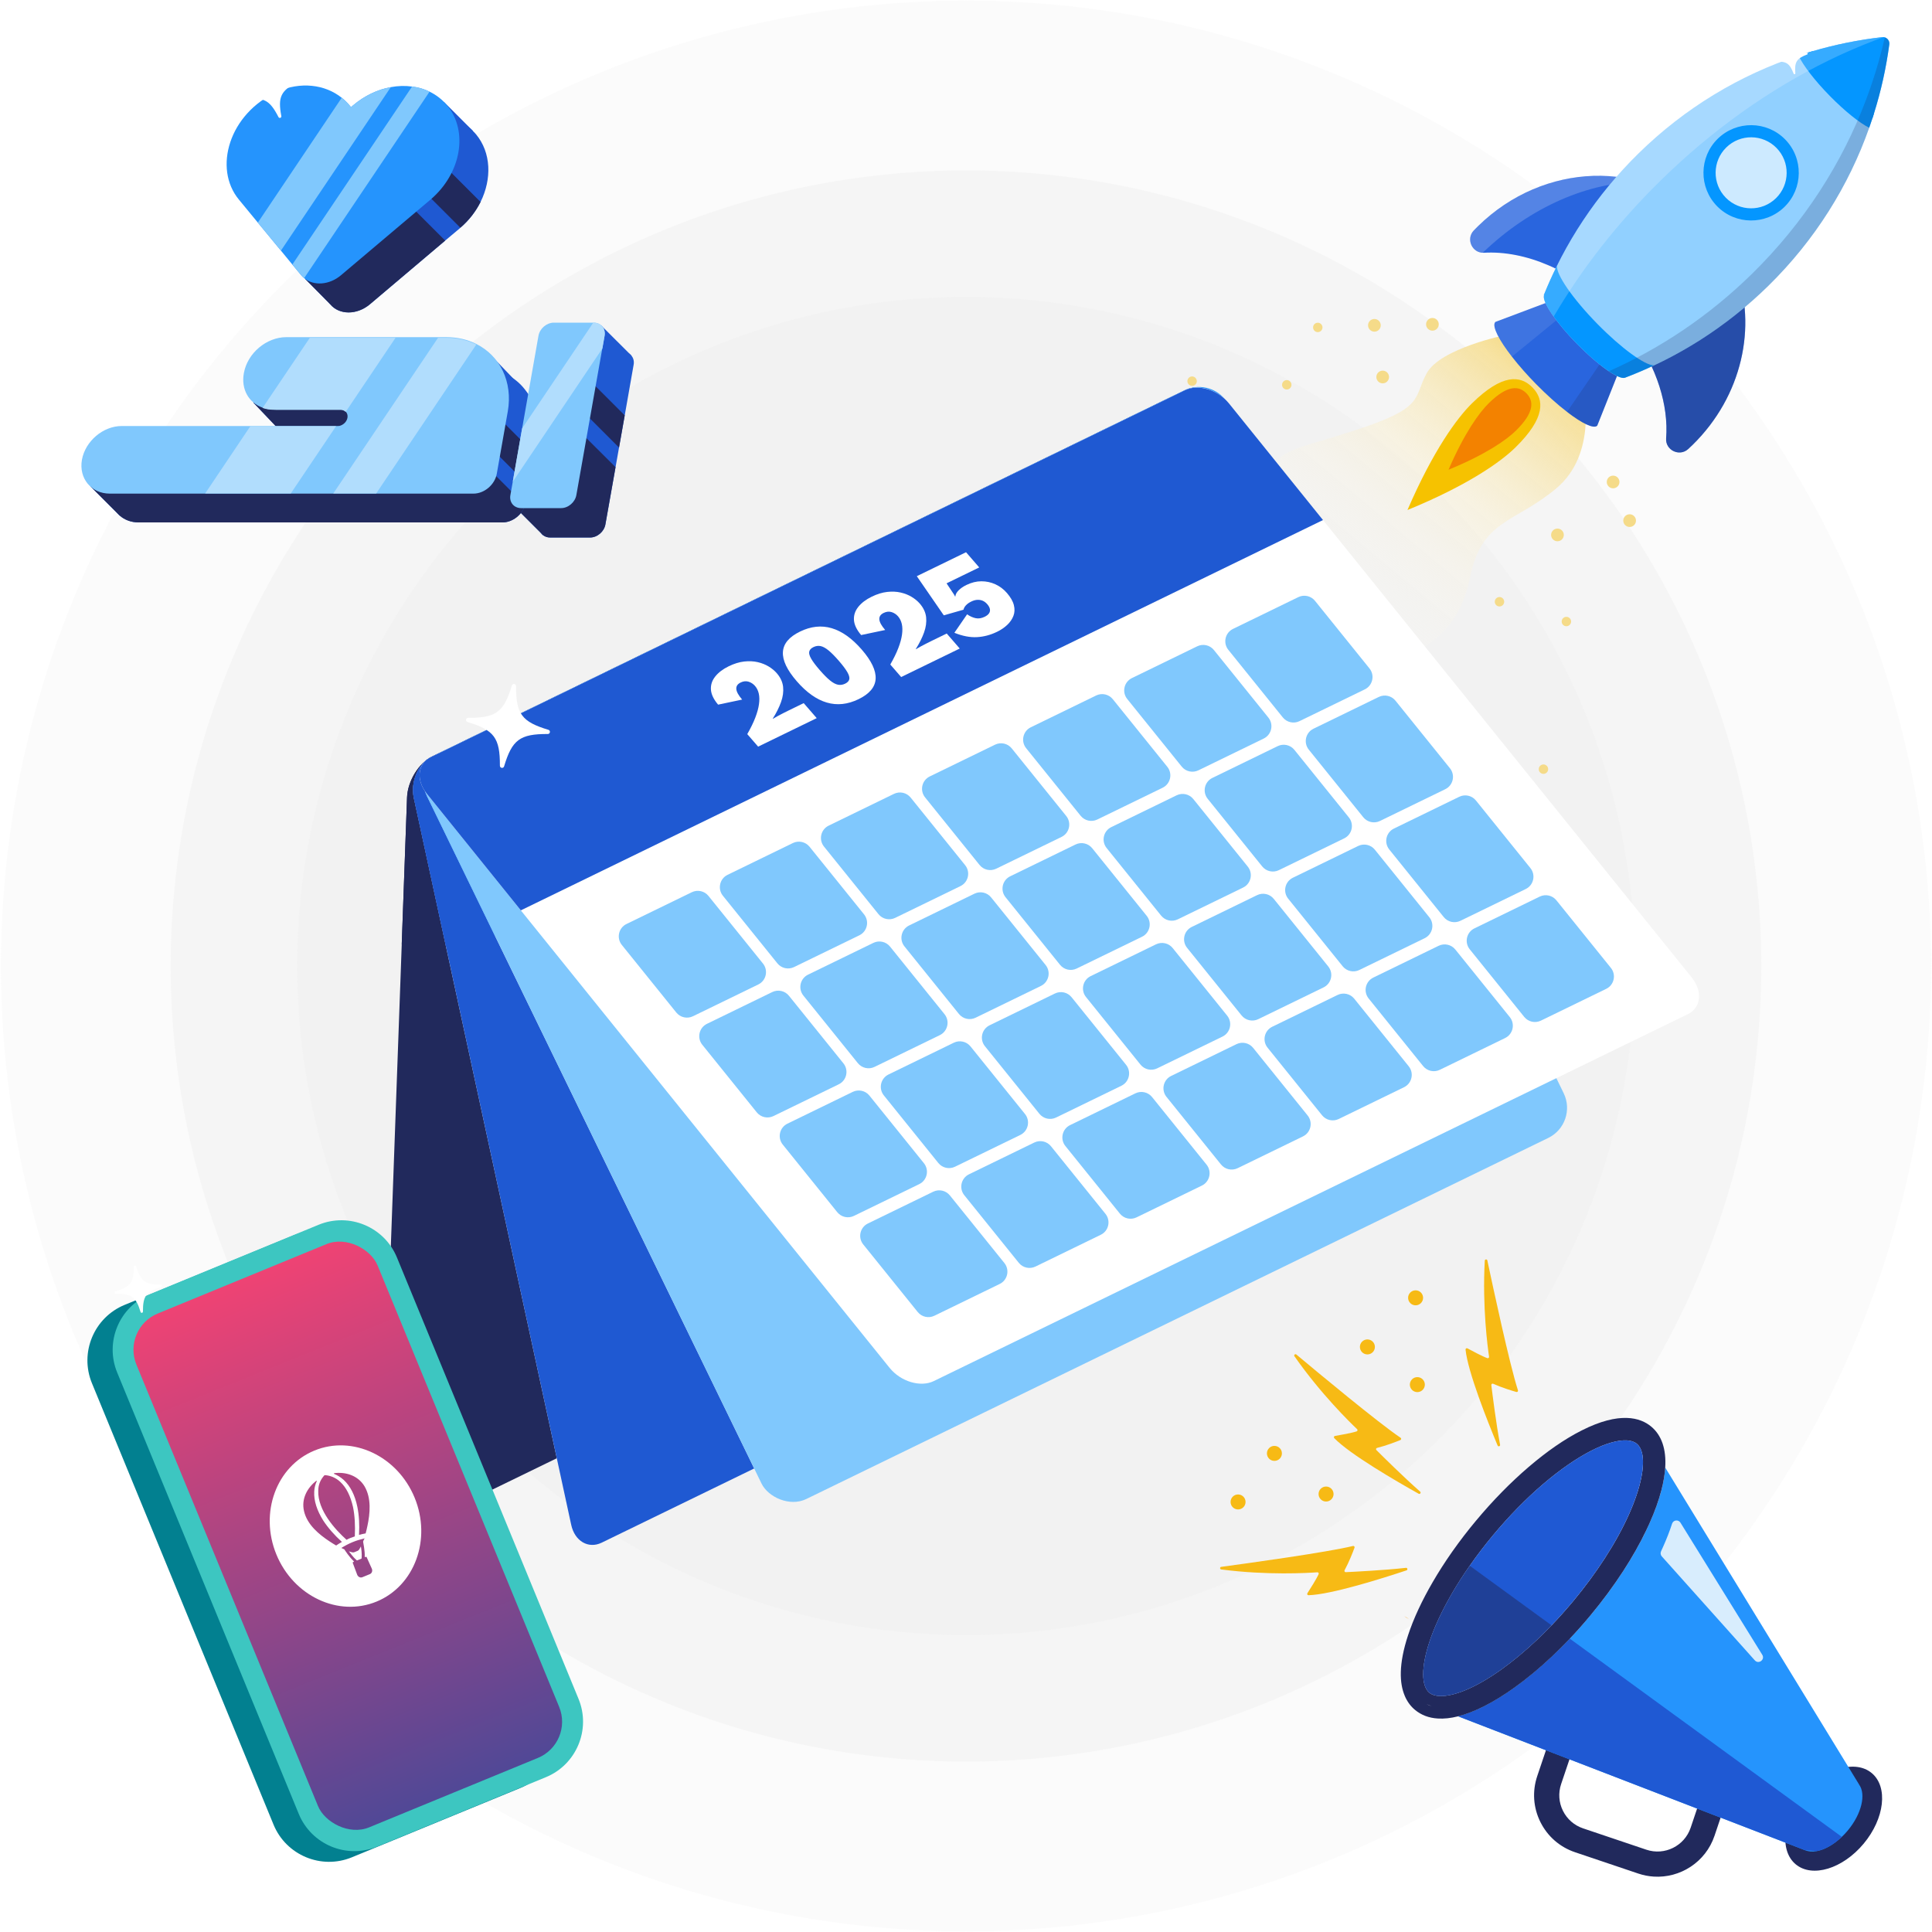 <?xml version="1.0" encoding="UTF-8"?>
<svg id="Layer_1" data-name="Layer 1" xmlns="http://www.w3.org/2000/svg" xmlns:xlink="http://www.w3.org/1999/xlink" viewBox="0 0 2000 2000">
  <defs>
    <style>
      .cls-1 {
        filter: url(#outer-glow-1);
      }

      .cls-2 {
        fill: url(#linear-gradient-2);
      }

      .cls-3 {
        fill: #f87815;
      }

      .cls-4 {
        fill: #cdeaff;
      }

      .cls-5 {
        fill: #f6c200;
      }

      .cls-6 {
        fill: #1f59d2;
      }

      .cls-7 {
        fill: url(#linear-gradient);
      }

      .cls-8 {
        opacity: .1;
      }

      .cls-8, .cls-9, .cls-10 {
        fill: #fff;
      }

      .cls-9, .cls-11 {
        opacity: .2;
      }

      .cls-12 {
        fill: #1f59d3;
      }

      .cls-13 {
        fill: #f38200;
      }

      .cls-14 {
        fill: #0496ff;
      }

      .cls-15, .cls-11, .cls-16 {
        fill: #21295c;
      }

      .cls-17 {
        fill: #3dc6c1;
      }

      .cls-18, .cls-19 {
        fill: #21295c;
      }

      .cls-20 {
        fill: #80c8fd;
      }

      .cls-21 {
        fill: #2965de;
      }

      .cls-22 {
        opacity: .25;
      }

      .cls-22, .cls-23, .cls-24 {
        fill: #f0f0f0;
      }

      .cls-23, .cls-19 {
        opacity: .5;
      }

      .cls-16 {
        opacity: .4;
      }

      .cls-25 {
        fill: #2594fd;
      }

      .cls-26 {
        fill: #b1ddfd;
      }

      .cls-27 {
        fill: #028090;
      }

      .cls-28 {
        fill: #91d0ff;
      }

      .cls-29 {
        fill: #d8edfd;
      }

      .cls-30 {
        fill: #f5db89;
      }

      .cls-31 {
        fill: #f7ba15;
      }
    </style>
    <linearGradient id="linear-gradient" x1="-586.38" y1="2113.93" x2="35.5" y2="1832.32" gradientTransform="translate(797.63 -1339.51) rotate(-25.81)" gradientUnits="userSpaceOnUse">
      <stop offset=".22" stop-color="#fff" stop-opacity="0"/>
      <stop offset=".3" stop-color="#fefefc" stop-opacity=".02"/>
      <stop offset=".38" stop-color="#fefcf6" stop-opacity=".07"/>
      <stop offset=".47" stop-color="#fdf9eb" stop-opacity=".16"/>
      <stop offset=".56" stop-color="#fcf4dc" stop-opacity=".29"/>
      <stop offset=".65" stop-color="#faeec9" stop-opacity=".46"/>
      <stop offset=".74" stop-color="#f8e7b1" stop-opacity=".66"/>
      <stop offset=".84" stop-color="#f6df96" stop-opacity=".89"/>
      <stop offset=".88" stop-color="#f5db89"/>
    </linearGradient>
    <filter id="outer-glow-1" x="1471.52" y="-11.47" width="535" height="531" filterUnits="userSpaceOnUse">
      <feOffset dx="0" dy="0"/>
      <feGaussianBlur result="blur" stdDeviation="16.59"/>
      <feFlood flood-color="#fff" flood-opacity=".58"/>
      <feComposite in2="blur" operator="in"/>
      <feComposite in="SourceGraphic"/>
    </filter>
    <linearGradient id="linear-gradient-2" x1="229.69" y1="1266.16" x2="466.08" y2="1852.72" gradientTransform="translate(631.93 -17.45) rotate(22.36)" gradientUnits="userSpaceOnUse">
      <stop offset="0" stop-color="#ff4270"/>
      <stop offset="1" stop-color="#524896"/>
    </linearGradient>
  </defs>
  <ellipse class="cls-22" cx="1000" cy="1000" rx="999" ry="999.34"/>
  <ellipse class="cls-23" cx="1000" cy="1000" rx="823.29" ry="823.58"/>
  <ellipse class="cls-23" cx="1000" cy="1000" rx="692.41" ry="692.65"/>
  <g>
    <path class="cls-7" d="M1558.61,346.82s-67.46,13.67-81.67,39.51c-14.21,25.83-1.2,35.3-72.57,58.57-71.37,23.27-71.77,16.46-97.57,48.33-36.03,44.52-3.48,53.37-70.67,77.98-77,28.2,48.72,261.05,93.63,252.81,44.92-8.24,29.82-105.67,63.99-122.2,34.16-16.52,110.9-18.23,128.06-104.1,11.97-59.89,45.63-55.8,89.05-91.97,43.41-36.18,28.17-100.57,28.17-100.57l-80.42-58.37Z"/>
    <path class="cls-5" d="M1586.35,401.05c-12.38-12.62-31.14-14.35-62.49,16.42-15.48,15.18-40.26,48.92-66.86,110.49,62.06-25.41,96.27-49.56,111.74-64.74,31.36-30.77,30.01-49.53,17.61-62.17"/>
    <path class="cls-13" d="M1580.14,407.14c-7.72-7.87-19.41-8.94-38.96,10.24-9.65,9.47-25.09,30.49-41.67,68.87,38.69-15.85,60-30.88,69.65-40.35,19.54-19.17,18.7-30.88,10.98-38.75"/>
    <circle class="cls-30" cx="1431.36" cy="390.27" r="6.57"/>
    <circle class="cls-30" cx="1612.28" cy="553.75" r="6.57"/>
    <circle class="cls-30" cx="1482.84" cy="335.73" r="6.57"/>
    <circle class="cls-30" cx="1669.89" cy="498.94" r="6.57"/>
    <circle class="cls-30" cx="1422.78" cy="336.77" r="6.57"/>
    <circle class="cls-30" cx="1686.99" cy="538.94" r="6.57"/>
    <circle class="cls-30" cx="1332.06" cy="398.35" r="4.87"/>
    <circle class="cls-30" cx="1552.26" cy="622.92" r="4.87"/>
    <circle class="cls-30" cx="1234.06" cy="394.57" r="4.87"/>
    <circle class="cls-30" cx="1597.79" cy="796.23" r="4.87"/>
    <circle class="cls-30" cx="1364.16" cy="338.95" r="4.87"/>
    <circle class="cls-30" cx="1621.51" cy="643.41" r="4.87"/>
    <circle class="cls-30" cx="1277.13" cy="476" r="4.87"/>
    <circle class="cls-30" cx="1493.19" cy="726.07" r="4.87"/>
    <g class="cls-1">
      <path class="cls-21" d="M1752.23,460.48c-1.51,1.48-3.05,2.95-4.62,4.37-9.03,8.29-23.8,1.16-22.84-11.07,2.63-34.12-9.56-73.45-35.09-108.63-6.21-8.56-13.24-16.88-21.04-24.82-39.77-40.53-89.86-61.14-132.39-58.68-12.25.72-19.07-14.16-10.63-23.05,1.47-1.52,2.97-3.04,4.48-4.51,67.82-66.54,172.51-69.8,233.85-7.28,14.94,15.22,25.9,32.92,33,51.99,22.1,59.2,6.6,131.33-44.72,181.68Z"/>
      <path class="cls-16" d="M1752.23,460.48c-1.51,1.48-3.05,2.95-4.62,4.37-9.03,8.29-23.8,1.16-22.84-11.07,2.63-34.12-9.56-73.45-35.09-108.63l78.12-70.61,29.16,4.26c22.1,59.2,6.6,131.33-44.72,181.68Z"/>
      <path class="cls-9" d="M1699.18,188.22c-53.76.08-114.57,25.45-164.25,73.43-11.4-.35-17.44-14.51-9.3-23.06,1.47-1.52,2.97-3.04,4.48-4.51,47.46-46.57,112.98-62.15,169.08-45.86Z"/>
      <path class="cls-21" d="M1653.42,440.68c-3.61,3.54-15.71-2.36-31.23-14.29-9.78-7.53-20.92-17.45-32.17-28.91-4.47-4.56-8.7-9.07-12.62-13.52-4.51-5.09-8.63-10.03-12.26-14.73-13.36-17.17-20.49-30.95-17.54-35.46.14-.18.27-.35.43-.51l2.63-1,50.96-19.19,1.62-.62,1.19-.44,71.32,72.69-.46,1.14-20.81,52.24-1.05,2.61Z"/>
      <path class="cls-8" d="M1612.58,330.43l-47.45,38.78c-13.36-17.17-20.49-30.95-17.54-35.46.14-.18.27-.35.43-.51l2.63-1,50.96-19.19,10.97,17.37Z"/>
      <path class="cls-11" d="M1653.42,440.68c-3.61,3.54-15.71-2.36-31.23-14.29l36.47-53.19,16.62,12.64-20.81,52.24-1.05,2.61Z"/>
      <path class="cls-28" d="M1830.61,295.85c48.41-47.5,83.23-103.65,104.38-163.58,1.2-3.32,2.35-6.68,3.43-10.04.53-1.57,1.03-3.16,1.5-4.75,7.37-23.43,12.65-47.39,15.88-71.57.55-4.27-3.07-7.96-7.33-7.47-24.28,2.77-48.36,7.61-71.96,14.54-1.56.44-3.11.91-4.67,1.39-3.34,1.01-6.68,2.06-9.98,3.2-60.39,19.98-117.23,53.73-165.68,101.27-43.87,43.05-76.55,93.17-98.05,146.76l.25.25c-2.17,6.41,12.37,27.97,34.15,50.16,21.88,22.3,43.24,37.28,49.58,35.05,53.96-20.47,104.67-52.18,148.51-95.2Z"/>
      <path class="cls-14" d="M1777.52,213.48c-19.06-19.43-18.77-50.75.66-69.82,19.42-19.06,50.75-18.76,69.81.67,19.06,19.43,18.76,50.75-.66,69.81-19.44,19.07-50.75,18.77-69.81-.66"/>
      <path class="cls-4" d="M1839.02,153.14c14.22,14.49,14,37.77-.49,51.99-14.49,14.22-37.77,14-52-.49-14.22-14.49-14-37.77.5-51.99,14.49-14.22,37.77-14,51.99.49"/>
      <path class="cls-14" d="M1712.25,378.22c-9.32.12-33.71-17.49-58.65-42.9-25.84-26.34-43.3-51.93-41.7-60.41-5,10.09-9.61,20.32-13.78,30.68l.25.25c-2.17,6.41,12.37,27.97,34.15,50.16,21.99,22.42,43.45,37.41,49.66,35,10.17-3.87,20.18-8.14,30.07-12.79Z"/>
      <path class="cls-14" d="M1934.99,132.27c-9.8-4.87-25.18-17.08-40.8-33-15.77-16.07-27.75-31.79-32.34-41.71,3.3-1.13,6.64-2.19,9.98-3.2,1.56-.48,3.12-.95,4.67-1.39,9.53,6.08,22.05,16.58,34.76,29.53,12.55,12.79,22.71,25.37,28.64,34.97-.47,1.59-.97,3.18-1.5,4.75-1.07,3.36-2.23,6.72-3.43,10.04Z"/>
      <path class="cls-14" d="M1611.9,274.91c.15-.79.46-1.43.96-1.91-.31.63-.65,1.28-.96,1.91Z"/>
      <path class="cls-14" d="M1938.42,122.23l-66.58-67.86c1.56-.48,3.12-.95,4.67-1.39,23.61-6.93,47.68-11.77,71.96-14.54,4.26-.49,7.88,3.2,7.33,7.47-3.23,24.18-8.51,48.14-15.88,71.57-.47,1.59-.97,3.18-1.5,4.75Z"/>
      <path class="cls-11" d="M1830.61,295.85c-43.85,43.03-94.56,74.73-148.52,95.2-2.89,1.01-8.89-1.56-16.65-6.74,53.37-23.62,103.82-57.29,148.33-100.96,53.96-52.94,93.41-114.89,118.11-180.53,1.4-3.65,2.75-7.35,4.01-11.02.63-1.71,1.22-3.46,1.77-5.17,5.34-15.81,9.85-31.8,13.47-47.91,2.97.89,5.09,3.87,4.67,7.2-3.23,24.18-8.51,48.14-15.88,71.57-.47,1.59-.97,3.18-1.5,4.75-1.07,3.36-2.23,6.72-3.43,10.04-21.15,59.94-55.97,116.08-104.38,163.58Z"/>
      <path class="cls-9" d="M1949.86,38.45c-14.17,5.08-28.36,10.91-42.55,17.37-1.52.68-3.08,1.4-4.64,2.12-3.3,1.54-6.63,3.15-9.93,4.77-60.26,29.48-119.62,71.14-173.65,124.14-44.82,43.98-81.89,91.77-110.7,140.88-7.36-10.27-11.23-18.38-10.03-21.9l-.24-.25c21.5-53.6,54.18-103.72,98.05-146.76,48.45-47.54,105.29-81.29,165.68-101.27,3.3-1.13,6.64-2.19,9.98-3.2,1.56-.48,3.12-.95,4.67-1.39,23.61-6.93,47.68-11.77,71.96-14.54.47-.06.96-.05,1.39.01Z"/>
      <path class="cls-10" d="M1870.75,56.38c-10.97,4.24-13.18,7.76-12.23,19.48.08,1.04-1.37,1.37-1.75.4-4.24-10.97-7.76-13.18-19.48-12.23-1.04.08-1.37-1.37-.4-1.75,10.97-4.24,13.18-7.76,12.23-19.48-.08-1.04,1.37-1.37,1.75-.4,4.24,10.97,7.76,13.18,19.48,12.23,1.04-.08,1.37,1.37.4,1.75Z"/>
    </g>
  </g>
  <g>
    <g>
      <path class="cls-6" d="M653.42,367.88l-22.61,46.21-12.9,26.31-7.9,16.1-47.81,97.53c-.6-.5-1.2-1-1.6-1.6l-28.31-28.31,46.31-96.53.8-1.7,7.8-16.2,12.7-26.51,9.2-19.11,13.1-27.31,30.71,30.61c.2.1.4.3.5.5Z"/>
      <path class="cls-6" d="M655.92,377.69l-9.2,52.31-5.9,33.31-3.6,20.31-10.5,59.22c-1.3,7.5-8.4,13.6-15.9,13.6h-41.31c-2.9,0-5.4-.9-7.3-2.4-.6-.5-1.2-1-1.6-1.6-2.1-2.4-3-5.8-2.3-9.6l20.31-115.23.4-2.2,3.6-20.31,4.8-27.41c.3-1.8,1-3.5,1.9-5.1,2.9-5,8.4-8.5,14.1-8.5h41.31c3.3,0,6.2,1.2,8.2,3.3.2.1.4.3.5.5,2.2,2.5,3.2,5.9,2.5,9.8Z"/>
    </g>
    <path class="cls-18" d="M637.21,483.61l-10.5,59.22c-1.3,7.5-8.4,13.6-15.9,13.6h-41.31c-2.9,0-5.4-.9-7.3-2.4-.6-.5-1.2-1-1.6-1.6l-28.31-28.31,46.31-96.53.4-2.2.4.5,30.61,30.61,27.21,27.11Z"/>
    <path class="cls-18" d="M646.71,430l-5.9,33.31-53.61-53.61-4.6-4.6,4.8-27.41c.3-1.8,1-3.5,1.9-5.1l57.42,57.42Z"/>
    <g>
      <polygon class="cls-6" points="335.53 406.59 327.73 448.6 315.63 454.31 291.72 446.3 289.82 445.7 262.21 416.7 283.22 413.8 335.53 406.59"/>
      <path class="cls-6" d="M546.79,407.89v.1l-19.6,35.31-14.1,25.21-8.5,15.3-22.21,40.01-358.6,9.8c-.6-.6-1.3-1.2-1.8-1.8l-28.41-28.41,22.7-2.8,206.46-25.31.8-4.2,3.1-16.8,1.1-5.7,96.32-45.31,16.21-7.6,26.71-12.6,7.3-3.4,31.31-14.7,25.41,26.51,15.6,16.2.2.2Z"/>
      <path class="cls-6" d="M555.49,456.31l-2.3,13-5.9,33.41-3.1,17.6c-.2.8-.3,1.7-.6,2.5-3,10-13,18-23.51,18H143.68c-8,0-14.8-2.7-19.91-7.2-.6-.6-1.3-1.2-1.8-1.8-6-6.4-8.9-15.6-7.1-25.81.3-1.8.8-3.6,1.4-5.4,5.6-16.8,22.31-29.51,39.71-29.51h223.66c.6,0,1.1,0,1.7-.1,4.1-.9,7.6-4.3,8.3-8.4.7-4.1-1.7-7.5-5.7-8.2-.4-.1-.8-.1-1.3-.1h-67.02c-1,0-1.9,0-2.4-.1-8.7,0-16.1-2.9-21.51-7.9-7.6-6.8-11.4-17.41-9.2-29.41.2-1.1.4-2.1.7-3.1,4.9-19.11,23.61-34.11,43.11-34.11h165.94c15,0,28.21,4.3,38.71,11.8,6.3,4.3,11.5,9.8,15.6,16.2.1.1.2.2.2.3,8.4,13.2,11.9,30.01,8.7,48.31Z"/>
    </g>
    <g>
      <polygon class="cls-6" points="489.67 135.52 489.57 135.62 459.96 171.53 438.46 197.64 425.36 213.54 341.73 314.87 315.93 288.76 318.03 286.06 397.05 185.24 409.75 168.93 430.66 142.22 448.86 119.02 459.46 105.41 488.47 134.42 489.67 135.52"/>
      <path class="cls-6" d="M497.47,209.04c-4.9,9.8-11.9,19.01-20.91,26.71-.2.3-.5.6-.8.8l-14.9,12.5-77.92,65.92c-13.4,11.3-31.81,11.3-41.21-.1l-23.7-28.81-40.71-49.41c-19.4-23.41-16.01-59.62,6.3-86.32,3.4-4.4,7.5-8.4,12.1-12.2,6.2-5.1,13.2-9.5,21.11-13.1,5-2.2,10.1-3.9,15.1-4.9,10.1-2.2,20.01-2.1,29.21.2,12.2,2.8,23.01,9.3,30.81,18.91l1.4,1.7,2.1-1.8c6.1-5.2,12.7-9.4,19.5-12.6,11.1-5.2,22.81-7.8,33.91-7.5,15,.2,29.11,5.4,39.61,15.4.4.4.8.8,1.1,1.2,1.2,1.1,2.3,2.3,3.3,3.5,15.6,18.91,16.4,46.11,4.6,69.92Z"/>
    </g>
    <path class="cls-18" d="M460.86,249.05l-77.92,65.92c-13.4,11.3-31.81,11.3-41.21-.1l-25.81-26.11,2.1-2.7-40.71-49.41c-19.4-23.41-16.01-59.62,6.3-86.32l12.1-12.2c6.2-5.1,13.2-9.5,21.11-13.1,5-2.2,10.1-3.9,15.1-4.9l128.93,128.93Z"/>
    <path class="cls-18" d="M497.47,209.04c-4.9,9.8-11.9,19.01-20.91,26.71l-115.43-115.43c12.2,2.8,23.01,9.3,30.81,18.91l1.4,1.7,2.1-1.8c6.1-5.2,12.7-9.4,19.5-12.6l15.7,15.7,29.31,29.31,37.51,37.51Z"/>
    <path class="cls-18" d="M543.59,522.82c-3,10-13,18-23.51,18H143.68c-8,0-14.8-2.7-19.91-7.2-.6-.6-1.3-1.2-1.8-1.8l-28.41-28.41,22.7-2.8c5.6-16.8,22.31-29.51,39.71-29.51h167.54l3.1-16.8h-11c-1,0-1.9,0-2.4-.1-8.7,0-16.1-2.9-21.51-7.9l-1.9-.6-27.61-29.01,21.01-2.9c4.9-19.11,23.61-34.11,43.11-34.11h74.12l23.6,23.61,80.52,80.52,39.01,39.01Z"/>
    <polygon class="cls-18" points="553.19 469.31 547.29 502.72 513.08 468.51 440.26 395.69 424.25 379.69 463.57 379.69 466.97 383.09 527.18 443.3 553.19 469.31"/>
    <path class="cls-25" d="M445.76,206.54l-92.82,78.42c-12.1,10.2-28.21,11.2-38.11,3-1.1-.9-2.2-2-3.1-3.1l-9.1-11-11.8-14.4-23.91-29.01-19.6-23.81c-26.81-32.41-10.1-89.12,39.51-111.63,24.11-10.8,49.61-7.7,66.92,6.2,3,2.3,5.8,5,8.2,8l1.4,1.7,2.1-1.8c11.9-10.1,25.61-16.5,39.11-18.91,7.5-1.4,14.9-1.6,22.01-.6,6.4.7,12.5,2.5,18.11,5.3,6.9,3.3,13.1,8.1,18.21,14.2,22.21,26.91,14.5,70.52-17.11,97.43Z"/>
    <path class="cls-20" d="M525.64,426.03l-11.36,64.36c-2.01,11.26-12.77,20.61-24.23,20.61H113.71c-19.28,0-32.24-15.77-28.92-34.95,3.51-19.48,21.99-35.05,41.28-35.05h223.51c.61,0,1.11,0,1.72-.1,4.15-.91,7.69-4.35,8.4-8.5.41-2.53-.3-4.76-1.82-6.27-1.01-1.01-2.33-1.72-3.95-2.02-.4-.1-.81-.1-1.31-.1h-66.93c-1.01,0-1.91,0-2.41-.1-4.12,0-7.94-.7-11.46-1.91-14.17-4.93-22.42-19-19.4-35.59,3.62-20.71,23.32-37.4,44.03-37.4h165.64c11.46,0,22.02,2.51,30.97,7.04,24.33,12.17,38.01,38.92,32.58,69.99Z"/>
    <path class="cls-20" d="M625.82,347.58l-2.3,12.98-26.86,151.86c-1.3,7.49-8.39,13.58-15.87,13.58h-41.24c-7.59,0-12.58-6.09-11.18-13.58l2.5-14.08,9.69-55.11,16.87-95.65c1.3-7.49,8.49-13.58,15.97-13.58h41.24c7.49,0,12.48,6.09,11.18,13.58Z"/>
    <path class="cls-20" d="M404.55,90.21l-113.73,169.24-23.91-29.01,86.82-129.23c3,2.3,5.8,5,8.2,8l1.4,1.7,2.1-1.8c11.9-10.1,25.61-16.5,39.11-18.91Z"/>
    <path class="cls-20" d="M444.66,94.91l-129.83,193.05c-1.1-.9-2.2-2-3.1-3.1l-9.1-11,123.93-184.25c6.4.7,12.5,2.5,18.11,5.3Z"/>
    <polygon class="cls-26" points="259.21 441.1 347.94 441.1 301.02 510.82 212.4 510.82 259.21 441.1"/>
    <path class="cls-26" d="M409.45,349.68l-51.61,76.72c-1-1-2.3-1.7-3.9-2-.4-.1-.8-.1-1.3-.1h-67.02c-1,0-1.9,0-2.4-.1-4.1,0-7.9-.7-11.4-1.9l48.91-72.62h88.72Z"/>
    <path class="cls-26" d="M493.07,356.68l-103.63,154.14h-44.41l108.43-161.14h8.8c11.4,0,21.91,2.5,30.81,7Z"/>
    <path class="cls-26" d="M625.91,347.68l-2.3,13-92.82,138.04,9.7-55.21,73.62-109.43h.6c7.5,0,12.5,6.1,11.2,13.6Z"/>
  </g>
  <g>
    <path class="cls-18" d="M1711.89,1942.65c27.44,1.75,53.78-14.99,62.97-42.25l16.17-47.97-24.71-8.33-16.17,47.97c-6.38,18.91-26.94,29.1-45.85,22.73l-65.5-22.08c-9.16-3.09-16.57-9.56-20.86-18.22-4.29-8.66-4.95-18.47-1.87-27.63l16.17-47.97-24.71-8.33-16.17,47.97c-5.31,15.76-4.17,32.64,3.21,47.54,7.39,14.9,20.13,26.03,35.89,31.34l65.5,22.08c5.27,1.78,10.62,2.81,15.92,3.14Z"/>
    <ellipse class="cls-18" cx="1898.27" cy="1882.85" rx="61.47" ry="40.37" transform="translate(-763.45 2135.41) rotate(-50.19)"/>
    <path class="cls-25" d="M1509.45,1776.75l99.18,38.28,54.35,20.97,205.68,79.38.03-.03c3.39,1.46,7.44,1.72,11.85.93,8.22-1.45,17.61-6.66,26.11-14.77,2.13-2.01,4.16-4.21,6.14-6.55,14.4-17.29,19.11-37.52,11.71-47.63l.03-.03-200.7-328.07c-1.01,16.28-6.46,35.82-16.41,57.98-7.01,15.67-16.04,32.08-26.83,48.75-10.24,15.78-21.83,31.48-34.5,46.67-6.82,8.22-13.86,16.13-21.02,23.69-6.16,6.49-12.39,12.71-18.69,18.64-12.91,12.19-25.91,22.97-38.65,32.06-21.69,15.49-41.34,25.44-58.28,29.71Z"/>
    <path class="cls-12" d="M1509.45,1776.75l99.18,38.28,54.35,20.97,205.71,79.35,11.85.93c8.22-1.45,17.61-6.66,26.11-14.77l-281.58-205.17c-6.16,6.49-12.39,12.71-18.69,18.64-12.91,12.19-25.91,22.97-38.65,32.06-21.69,15.49-41.34,25.44-58.28,29.71Z"/>
    <path class="cls-18" d="M1454.13,1755.4c2.77,6.62,6.65,11.34,10.68,14.67,6.45,5.38,14.36,8.35,23.53,8.93,6.42.41,13.46-.33,21.08-2.26h.03c16.94-4.26,36.59-14.22,58.28-29.71,12.74-9.09,25.74-19.88,38.65-32.06,6.3-5.93,12.53-12.15,18.69-18.64,7.16-7.56,14.2-15.47,21.02-23.69,12.67-15.19,24.26-30.89,34.5-46.67,9.15-14.17,17.06-28.12,23.5-41.62,1.17-2.39,2.28-4.76,3.33-7.13,5.55-12.36,9.71-23.94,12.45-34.57,2.19-8.4,3.5-16.21,3.96-23.41v-.03c1.18-18.88-3.65-33.39-14.54-42.45-11.06-9.21-32.55-15.98-72.12,4.12-17.31,8.74-35.74,21.47-54.84,37.82-18.73,16.05-37.02,34.72-54.34,55.48-8.67,10.36-16.75,20.91-24.25,31.53-.35.47-.67.97-1.02,1.44-7.06,10.12-13.6,20.3-19.51,30.49-11.31,19.4-19.89,37.9-25.54,54.99-10.07,30.43-8.88,50.1-3.53,62.75ZM1482.1,1766.21c.08.03.17.04.26.05v.03s-.26-.07-.26-.07ZM1476.74,1764.16l5.21,2.02c-1.85-.52-3.58-1.19-5.21-2.02ZM1479.67,1699.92c5.14-15.55,13.05-32.59,23.55-50.62,5.51-9.49,11.6-19,18.24-28.45,7.45-10.7,15.59-21.34,24.32-31.81,8.24-9.87,16.7-19.26,25.31-28.06,8.63-8.8,17.4-17.07,26.31-24.66,17.44-14.92,34.81-26.93,50.24-34.75,14.7-7.46,27.53-11.05,36.7-10.47,4.19.27,7.63,1.41,10.11,3.49,2.51,2.08,4.26,5.21,5.31,9.25,3.44,13.43-1.29,36.7-13.51,63.95-6.5,14.57-14.97,29.94-25.12,45.61-9.72,15-20.75,29.95-32.82,44.42-7.2,8.6-14.58,16.9-22.13,24.75-5.16,5.39-10.4,10.57-15.68,15.55-12.17,11.45-24.37,21.56-36.23,30.07-28.02,20.02-49.76,27.78-63.16,27.54-5.05-.09-8.89-1.32-11.45-3.46-8.49-7.07-8.47-26.64.02-52.35Z"/>
    <path class="cls-12" d="M1479.66,1699.91c-8.48,25.7-8.5,45.28-.01,52.34.43.36.92.71,1.44,1,2.48,1.53,5.83,2.38,10.02,2.47.12,0,.21,0,.34,0,13.41.12,35.05-7.67,62.81-27.53,11.87-8.52,24.08-18.62,36.22-30.07,5.3-4.98,10.52-10.17,15.69-15.56,7.58-7.85,14.94-16.14,22.12-24.74,12.09-14.47,23.11-29.42,32.84-44.44,10.14-15.67,18.6-31.02,25.1-45.59,12.24-27.25,16.94-50.52,13.52-63.95-.57-2.24-1.38-4.19-2.39-5.81-.8-1.37-1.78-2.52-2.91-3.45l-.02-.04c-2.49-2.06-5.91-3.17-10.09-3.44-9.18-.6-22,3-36.71,10.45-15.42,7.82-32.8,19.85-50.23,34.76-8.9,7.59-17.69,15.87-26.31,24.65-8.6,8.79-17.07,18.21-25.32,28.07-8.73,10.46-16.87,21.09-24.3,31.8-6.65,9.45-12.73,18.96-18.26,28.45-10.5,18.03-18.41,35.09-23.55,50.63Z"/>
    <path class="cls-19" d="M1479.65,1752.26c2.56,2.14,6.41,3.37,11.45,3.46,13.4.24,35.15-7.52,63.16-27.54,11.86-8.51,24.06-18.62,36.23-30.07,5.28-4.98,10.52-10.16,15.68-15.55l-33.96-24.75-50.75-36.97c-6.64,9.45-12.73,18.96-18.24,28.45-10.5,18.03-18.4,35.06-23.55,50.62-8.49,25.71-8.52,45.27-.02,52.35Z"/>
    <path class="cls-29" d="M1720.28,1611.16l96.3,107.64c3.94,4.4,10.83-.75,7.72-5.77l-84.68-136.75c-2.16-3.49-7.43-2.89-8.69,1.01-2.49,7.7-5.65,15.84-9.47,24.34-.62,1.41-1.27,2.81-1.93,4.22-.83,1.77-.55,3.86.75,5.31Z"/>
    <path class="cls-3" d="M1453.7,1673.12c1.48,1.08,3.08,2.01,4.83,2.82l-4.83-2.82Z"/>
    <path class="cls-31" d="M1458.67,1676l.24.11v-.03c-.08-.02-.16-.04-.24-.09ZM1453.7,1673.12c1.48,1.08,3.08,2.01,4.83,2.82l-4.83-2.82Z"/>
    <path class="cls-3" d="M1458.67,1676l.24.11v-.03c-.08-.02-.16-.04-.24-.09Z"/>
    <path class="cls-31" d="M1468.58,1546.31c-22.89-12.81-71.06-40.71-87.37-57.57-.75-.78-.31-2.08.75-2.26,5.25-.88,17.49-3.04,22.43-4.74.96-.33,1.24-1.56.5-2.26-6.9-6.53-37.44-36.22-64.88-75.47-.91-1.29.76-2.83,1.97-1.82,21.79,18.24,84.97,70.77,107.92,86.18.9.6.75,1.96-.25,2.37-4.55,1.85-14.91,5.86-24.17,8.13-1.02.25-1.37,1.52-.62,2.26,6.27,6.26,28.4,28.19,45.27,42.98,1.22,1.07-.13,2.99-1.55,2.19Z"/>
    <path class="cls-31" d="M1550.31,1496.37c-10.1-24.21-30.77-75.89-33.18-99.23-.11-1.07,1.04-1.83,1.99-1.31,4.68,2.55,15.63,8.4,20.57,10.12.96.33,1.94-.46,1.79-1.47-1.4-9.39-7.09-51.61-4.44-99.43.09-1.58,2.35-1.76,2.67-.21,5.88,27.8,23.14,108.14,31.68,134.43.33,1.03-.62,2.01-1.65,1.71-4.72-1.36-15.35-4.59-24.03-8.52-.96-.43-2.01.35-1.89,1.4,1.07,8.79,4.94,39.71,9.07,61.76.3,1.59-1.95,2.27-2.57.77Z"/>
    <path class="cls-31" d="M1455.99,1625.64c-24.89,8.28-77.97,25.05-101.42,25.73-1.08.03-1.74-1.17-1.16-2.08,2.89-4.47,9.54-14.97,11.62-19.76.41-.94-.31-1.97-1.33-1.89-9.47.7-51.99,3.24-99.48-2.95-1.57-.2-1.58-2.47-.02-2.68,28.16-3.8,109.56-15.06,136.41-21.62,1.05-.26,1.96.76,1.58,1.78-1.7,4.61-5.72,14.97-10.28,23.34-.5.92.2,2.03,1.25,1.98,8.85-.41,39.97-1.98,62.26-4.47,1.61-.18,2.12,2.11.58,2.62Z"/>
    <circle class="cls-31" cx="1281.64" cy="1554.81" r="7.76"/>
    <circle class="cls-31" cx="1415.53" cy="1394.33" r="7.76"/>
    <circle class="cls-31" cx="1372.74" cy="1546.62" r="7.76"/>
    <circle class="cls-31" cx="1319.27" cy="1504.54" r="7.76"/>
    <circle class="cls-31" cx="1465.42" cy="1343.5" r="7.76"/>
    <circle class="cls-31" cx="1467.23" cy="1433.35" r="7.76"/>
  </g>
  <path class="cls-10" d="M291.23,120.21c-3.75-20-.59-26.44,17.52-35.71,1.61-.82.77-3.27-1-2.94-20,3.75-26.44.59-35.71-17.52-.82-1.61-3.27-.77-2.94,1,3.75,20,.59,26.44-17.52,35.71-1.61.82-.77,3.27,1,2.94,20-3.75,26.44-.59,35.71,17.52.82,1.61,3.27.77,2.94-1Z"/>
  <g>
    <path class="cls-24" d="M1187.31,1212.32l-769.32,374.33c-13.56,6.6-24.06-1.57-23.46-18.24l26.85-742.98c.6-16.67,12.08-35.54,25.64-42.14l769.32-374.33c13.56-6.6,24.06,1.57,23.46,18.24l-26.85,742.98c-.6,16.67-12.08,35.54-25.64,42.14Z"/>
    <path class="cls-18" d="M1234.31,579.22l-818.43,398.22,5.49-152.01c.6-16.67,12.08-35.54,25.64-42.14l769.32-374.33c13.56-6.6,24.06,1.57,23.46,18.24l-5.49,152.01Z"/>
    <path class="cls-15" d="M1187.31,1212.32l-769.32,374.33c-13.56,6.6-24.06-1.57-23.46-18.24l26.85-742.98c.6-16.67,12.08-35.54,25.64-42.14l769.32-374.33c13.56-6.6,24.06,1.57,23.46,18.24l-26.85,742.98c-.6,16.67-12.08,35.54-25.64,42.14Z"/>
    <path class="cls-24" d="M1403.42,1217.17l-780.57,379.8c-13.76,6.69-27.88-1.57-31.53-18.45l-162.92-752.38c-3.66-16.88,4.53-36,18.29-42.69l780.57-379.8c13.76-6.69,27.88,1.57,31.53,18.45l162.92,752.38c3.66,16.88-4.53,36-18.29,42.69Z"/>
    <path class="cls-6" d="M1292.13,576.03l-830.39,404.04-33.33-153.93c-3.66-16.88,4.53-36,18.29-42.69l780.57-379.8c13.76-6.69,27.88,1.57,31.53,18.45l33.33,153.93Z"/>
    <path class="cls-6" d="M1403.42,1217.17l-780.57,379.8c-13.76,6.69-27.88-1.57-31.53-18.45l-162.92-752.38c-3.66-16.88,4.53-36,18.29-42.69l780.57-379.8c13.76-6.69,27.88,1.57,31.53,18.45l162.92,752.38c3.66,16.88-4.53,36-18.29,42.69Z"/>
    <rect class="cls-24" x="568.61" y="547.7" width="923.47" height="860.67" rx="34.64" ry="34.64" transform="translate(-324.06 549.38) rotate(-25.95)"/>
    <path class="cls-25" d="M457.67,581.24h854.18c19.12,0,34.64,15.52,34.64,34.64v160.56H423.03v-160.56c0-19.12,15.52-34.64,34.64-34.64Z" transform="translate(-207.83 455.52) rotate(-25.95)"/>
    <rect class="cls-20" x="568.61" y="547.7" width="923.47" height="860.67" rx="34.64" ry="34.64" transform="translate(-324.06 549.38) rotate(-25.95)"/>
    <path class="cls-10" d="M1747.21,1049.89l-780.57,379.8c-13.76,6.69-34.24.55-45.74-13.71l-479-594.23c-11.5-14.27-9.67-31.26,4.09-37.96l780.57-379.8c13.76-6.69,34.24-.55,45.74,13.71l479,594.23c11.5,14.27,9.67,31.26-4.09,37.96Z"/>
    <path class="cls-6" d="M1369.55,538.36l-830.39,404.04-97.26-120.65c-11.5-14.27-9.67-31.26,4.09-37.96l780.57-379.8c13.76-6.69,34.24-.55,45.74,13.71l97.26,120.65Z"/>
    <g>
      <path class="cls-20" d="M784.98,1019.12l-67.62,32.9c-5.95,2.89-13.11,1.3-17.26-3.86l-56.4-69.97c-5.72-7.1-3.36-17.68,4.84-21.67l67.62-32.9c5.95-2.89,13.11-1.3,17.26,3.86l56.4,69.97c5.72,7.1,3.36,17.68-4.84,21.67Z"/>
      <path class="cls-20" d="M889.62,968.21l-67.62,32.9c-5.95,2.89-13.11,1.3-17.26-3.86l-56.4-69.97c-5.72-7.1-3.36-17.68,4.84-21.67l67.62-32.9c5.95-2.89,13.11-1.3,17.26,3.86l56.4,69.97c5.72,7.1,3.36,17.68-4.84,21.67Z"/>
      <path class="cls-20" d="M994.27,917.29l-67.62,32.9c-5.95,2.89-13.11,1.3-17.26-3.86l-56.4-69.97c-5.72-7.1-3.36-17.68,4.84-21.67l67.62-32.9c5.95-2.89,13.11-1.3,17.26,3.86l56.4,69.97c5.72,7.1,3.36,17.68-4.84,21.67Z"/>
      <path class="cls-20" d="M1098.91,866.37l-67.62,32.9c-5.95,2.89-13.11,1.3-17.26-3.86l-56.4-69.97c-5.72-7.1-3.36-17.68,4.84-21.67l67.62-32.9c5.95-2.89,13.11-1.3,17.26,3.86l56.4,69.97c5.72,7.1,3.36,17.68-4.84,21.67Z"/>
      <path class="cls-20" d="M1203.55,815.46l-67.62,32.9c-5.95,2.89-13.11,1.3-17.26-3.86l-56.4-69.97c-5.72-7.1-3.36-17.68,4.84-21.67l67.62-32.9c5.95-2.89,13.11-1.3,17.26,3.86l56.4,69.97c5.72,7.1,3.36,17.68-4.84,21.67Z"/>
      <path class="cls-20" d="M1308.19,764.54l-67.62,32.9c-5.95,2.89-13.11,1.3-17.26-3.86l-56.4-69.97c-5.72-7.1-3.36-17.68,4.84-21.67l67.62-32.9c5.95-2.89,13.11-1.3,17.26,3.86l56.4,69.97c5.72,7.1,3.36,17.68-4.84,21.67Z"/>
      <path class="cls-20" d="M1412.84,713.63l-67.62,32.9c-5.95,2.89-13.11,1.3-17.26-3.86l-56.4-69.97c-5.72-7.1-3.36-17.68,4.84-21.67l67.62-32.9c5.95-2.89,13.11-1.3,17.26,3.86l56.4,69.97c5.72,7.1,3.36,17.68-4.84,21.67Z"/>
      <path class="cls-20" d="M868.28,1122.46l-67.62,32.9c-5.95,2.89-13.11,1.3-17.26-3.86l-56.4-69.97c-5.72-7.1-3.36-17.68,4.84-21.67l67.62-32.9c5.95-2.89,13.11-1.3,17.26,3.86l56.4,69.97c5.72,7.1,3.36,17.68-4.84,21.67Z"/>
      <path class="cls-20" d="M972.93,1071.55l-67.62,32.9c-5.95,2.89-13.11,1.3-17.26-3.86l-56.4-69.97c-5.72-7.1-3.36-17.68,4.84-21.67l67.62-32.9c5.95-2.89,13.11-1.3,17.26,3.86l56.4,69.97c5.72,7.1,3.36,17.68-4.84,21.67Z"/>
      <path class="cls-20" d="M1077.57,1020.63l-67.62,32.9c-5.95,2.89-13.11,1.3-17.26-3.86l-56.4-69.97c-5.72-7.1-3.36-17.68,4.84-21.67l67.62-32.9c5.95-2.89,13.11-1.3,17.26,3.86l56.4,69.97c5.72,7.1,3.36,17.68-4.84,21.67Z"/>
      <path class="cls-20" d="M1182.21,969.72l-67.62,32.9c-5.95,2.89-13.11,1.3-17.26-3.86l-56.4-69.97c-5.72-7.1-3.36-17.68,4.84-21.67l67.62-32.9c5.95-2.89,13.11-1.3,17.26,3.86l56.4,69.97c5.72,7.1,3.36,17.68-4.84,21.67Z"/>
      <path class="cls-20" d="M1286.86,918.8l-67.62,32.9c-5.95,2.89-13.11,1.3-17.26-3.86l-56.4-69.97c-5.72-7.1-3.36-17.68,4.84-21.67l67.62-32.9c5.95-2.89,13.11-1.3,17.26,3.86l56.4,69.97c5.72,7.1,3.36,17.68-4.84,21.67Z"/>
      <path class="cls-20" d="M1391.5,867.88l-67.62,32.9c-5.95,2.89-13.11,1.3-17.26-3.86l-56.4-69.97c-5.72-7.1-3.36-17.68,4.84-21.67l67.62-32.9c5.95-2.89,13.11-1.3,17.26,3.86l56.4,69.97c5.72,7.1,3.36,17.68-4.84,21.67Z"/>
      <path class="cls-20" d="M1496.14,816.97l-67.62,32.9c-5.95,2.89-13.11,1.3-17.26-3.86l-56.4-69.97c-5.72-7.1-3.36-17.68,4.84-21.67l67.62-32.9c5.95-2.89,13.11-1.3,17.26,3.86l56.4,69.97c5.72,7.1,3.36,17.68-4.84,21.67Z"/>
      <path class="cls-20" d="M951.59,1225.8l-67.62,32.9c-5.95,2.89-13.11,1.3-17.26-3.86l-56.4-69.97c-5.72-7.1-3.36-17.68,4.84-21.67l67.62-32.9c5.95-2.89,13.11-1.3,17.26,3.86l56.4,69.97c5.72,7.1,3.36,17.68-4.84,21.67Z"/>
      <path class="cls-20" d="M1056.23,1174.89l-67.62,32.9c-5.95,2.89-13.11,1.3-17.26-3.86l-56.4-69.97c-5.72-7.1-3.36-17.68,4.84-21.67l67.62-32.9c5.95-2.89,13.11-1.3,17.26,3.86l56.4,69.97c5.72,7.1,3.36,17.68-4.84,21.67Z"/>
      <path class="cls-20" d="M1160.87,1123.97l-67.62,32.9c-5.95,2.89-13.11,1.3-17.26-3.86l-56.4-69.97c-5.72-7.1-3.36-17.68,4.84-21.67l67.62-32.9c5.95-2.89,13.11-1.3,17.26,3.86l56.4,69.97c5.72,7.1,3.36,17.68-4.84,21.67Z"/>
      <path class="cls-20" d="M1265.52,1073.06l-67.62,32.9c-5.95,2.89-13.11,1.3-17.26-3.86l-56.4-69.97c-5.72-7.1-3.36-17.68,4.84-21.67l67.62-32.9c5.95-2.89,13.11-1.3,17.26,3.86l56.4,69.97c5.72,7.1,3.36,17.68-4.84,21.67Z"/>
      <path class="cls-20" d="M1370.16,1022.14l-67.62,32.9c-5.95,2.89-13.11,1.3-17.26-3.86l-56.4-69.97c-5.72-7.1-3.36-17.68,4.84-21.67l67.62-32.9c5.95-2.89,13.11-1.3,17.26,3.86l56.4,69.97c5.72,7.1,3.36,17.68-4.84,21.67Z"/>
      <path class="cls-20" d="M1474.8,971.23l-67.62,32.9c-5.95,2.89-13.11,1.3-17.26-3.86l-56.4-69.97c-5.72-7.1-3.36-17.68,4.84-21.67l67.62-32.9c5.95-2.89,13.11-1.3,17.26,3.86l56.4,69.97c5.72,7.1,3.36,17.68-4.84,21.67Z"/>
      <path class="cls-20" d="M1579.44,920.31l-67.62,32.9c-5.95,2.89-13.11,1.3-17.26-3.86l-56.4-69.97c-5.72-7.1-3.36-17.68,4.84-21.67l67.62-32.9c5.95-2.89,13.11-1.3,17.26,3.86l56.4,69.97c5.72,7.1,3.36,17.68-4.84,21.67Z"/>
      <path class="cls-20" d="M1034.89,1329.15l-67.62,32.9c-5.95,2.89-13.11,1.3-17.26-3.86l-56.4-69.97c-5.72-7.1-3.36-17.68,4.84-21.67l67.62-32.9c5.95-2.89,13.11-1.3,17.26,3.86l56.4,69.97c5.72,7.1,3.36,17.68-4.84,21.67Z"/>
      <path class="cls-20" d="M1139.53,1278.23l-67.62,32.9c-5.95,2.89-13.11,1.3-17.26-3.86l-56.4-69.97c-5.72-7.1-3.36-17.68,4.84-21.67l67.62-32.9c5.95-2.89,13.11-1.3,17.26,3.86l56.4,69.97c5.72,7.1,3.36,17.68-4.84,21.67Z"/>
      <path class="cls-20" d="M1244.18,1227.31l-67.62,32.9c-5.95,2.89-13.11,1.3-17.26-3.86l-56.4-69.97c-5.72-7.1-3.36-17.68,4.84-21.67l67.62-32.9c5.95-2.89,13.11-1.3,17.26,3.86l56.4,69.97c5.72,7.1,3.36,17.68-4.84,21.67Z"/>
      <path class="cls-20" d="M1348.82,1176.4l-67.62,32.9c-5.95,2.89-13.11,1.3-17.26-3.86l-56.4-69.97c-5.72-7.1-3.36-17.68,4.84-21.67l67.62-32.9c5.95-2.89,13.11-1.3,17.26,3.86l56.4,69.97c5.72,7.1,3.36,17.68-4.84,21.67Z"/>
      <path class="cls-20" d="M1453.46,1125.48l-67.62,32.9c-5.95,2.89-13.11,1.3-17.26-3.86l-56.4-69.97c-5.72-7.1-3.36-17.68,4.84-21.67l67.62-32.9c5.95-2.89,13.11-1.3,17.26,3.86l56.4,69.97c5.72,7.1,3.36,17.68-4.84,21.67Z"/>
      <path class="cls-20" d="M1558.1,1074.57l-67.62,32.9c-5.95,2.89-13.11,1.3-17.26-3.86l-56.4-69.97c-5.72-7.1-3.36-17.68,4.84-21.67l67.62-32.9c5.95-2.89,13.11-1.3,17.26,3.86l56.4,69.97c5.72,7.1,3.36,17.68-4.84,21.67Z"/>
      <path class="cls-20" d="M1662.75,1023.65l-67.62,32.9c-5.95,2.89-13.11,1.3-17.26-3.86l-56.4-69.97c-5.72-7.1-3.36-17.68,4.84-21.67l67.62-32.9c5.95-2.89,13.11-1.3,17.26,3.86l56.4,69.97c5.72,7.1,3.36,17.68-4.84,21.67Z"/>
    </g>
    <g>
      <path class="cls-10" d="M784.81,772.91l-11.24-12.96c3.57-6.22,6.34-11.91,8.32-17.07,1.98-5.15,3.25-9.79,3.81-13.92.57-4.13.51-7.75-.19-10.88-.69-3.12-1.99-5.78-3.89-7.98-1.84-2.12-4.08-3.6-6.69-4.42-2.62-.82-5.35-.54-8.19.84-3.23,1.57-4.74,3.82-4.51,6.73.23,2.91,2.25,6.56,6.05,10.95l-24.89,5.24c-4.62-5.45-7.1-10.64-7.43-15.54-.33-4.91,1.15-9.43,4.45-13.58,3.3-4.14,7.95-7.67,13.94-10.59,5.6-2.72,10.93-4.37,15.99-4.93,5.06-.56,9.73-.35,14.01.64,4.28.99,8.08,2.5,11.42,4.54,3.33,2.03,6.1,4.32,8.3,6.86,3.87,4.46,6.07,9.19,6.6,14.2.53,5.01-.18,10.26-2.15,15.75-1.96,5.49-4.81,11.19-8.54,17.1l.18.21c1.38-.87,2.99-1.79,4.82-2.78,1.83-.99,3.8-2.02,5.9-3.09,2.1-1.07,4.13-2.08,6.1-3.04l15.02-7.31,13.47,15.53-60.67,29.52Z"/>
      <path class="cls-10" d="M888.83,723.76c-11.28,5.49-22.26,6.66-32.94,3.52-10.69-3.14-21.05-10.5-31.11-22.09-10.05-11.59-14.83-21.67-14.31-30.26.51-8.59,6.4-15.62,17.68-21.11,11.27-5.49,22.23-6.65,32.88-3.49,10.64,3.16,20.99,10.53,31.05,22.12,10.05,11.59,14.84,21.66,14.37,30.23-.47,8.57-6.35,15.59-17.62,21.08ZM874.91,707.72c2.44-1.19,3.87-2.71,4.28-4.57.41-1.86-.28-4.33-2.06-7.41-1.78-3.08-4.72-6.99-8.82-11.72-4.11-4.73-7.68-8.33-10.72-10.8-3.04-2.47-5.77-3.94-8.21-4.42-2.43-.47-4.87-.12-7.31,1.07-2.44,1.19-3.89,2.72-4.34,4.6-.45,1.88.22,4.35,2,7.44,1.78,3.08,4.72,6.99,8.83,11.72,4.1,4.73,7.67,8.33,10.72,10.8,3.04,2.47,5.79,3.93,8.26,4.39,2.47.46,4.93.09,7.37-1.1Z"/>
      <path class="cls-10" d="M932.87,700.87l-11.24-12.96c3.57-6.22,6.34-11.91,8.32-17.07,1.98-5.15,3.25-9.79,3.81-13.92.57-4.13.51-7.75-.19-10.88-.69-3.12-1.99-5.78-3.89-7.98-1.84-2.12-4.08-3.6-6.69-4.42-2.62-.82-5.35-.54-8.19.84-3.23,1.57-4.74,3.82-4.51,6.73.23,2.91,2.25,6.56,6.05,10.95l-24.89,5.24c-4.62-5.45-7.1-10.64-7.43-15.54-.33-4.91,1.15-9.43,4.45-13.58,3.3-4.14,7.95-7.67,13.94-10.59,5.6-2.72,10.93-4.37,15.99-4.93,5.06-.56,9.73-.35,14.01.64,4.28.99,8.08,2.5,11.42,4.54,3.33,2.03,6.1,4.32,8.3,6.86,3.87,4.46,6.07,9.19,6.6,14.19.53,5.01-.18,10.26-2.15,15.75-1.96,5.49-4.81,11.19-8.54,17.1l.18.21c1.38-.87,2.99-1.79,4.82-2.78,1.83-.99,3.8-2.02,5.9-3.09,2.1-1.07,4.13-2.08,6.1-3.04l15.02-7.31,13.47,15.53-60.67,29.52Z"/>
      <path class="cls-10" d="M1032.04,654.08c-6.7,3.26-13.61,5.09-20.73,5.48-7.12.39-14.9-1.11-23.34-4.51l13.17-19.13c2.87,2.02,5.79,3.35,8.77,4,2.97.65,6.12.17,9.43-1.44,2.05-1,3.53-2.16,4.46-3.49.92-1.33,1.24-2.8.96-4.42-.28-1.62-1.2-3.32-2.74-5.1-1.43-1.65-2.99-2.83-4.69-3.57-1.7-.73-3.55-1.05-5.54-.96-2,.09-4.14.7-6.42,1.81-1.66.81-3.01,1.66-4.08,2.57-1.06.91-1.91,1.83-2.55,2.78-.64.95-1.09,1.97-1.37,3.08l-20.36,5.81-27.93-40.53,50.97-24.8,13.65,15.74-33.82,16.46,7.8,11.71,1.13,2.08.12-.06c.19-2.24,1.34-4.4,3.44-6.5,2.11-2.1,4.81-3.95,8.13-5.56,5.2-2.53,10.36-3.8,15.46-3.79,5.1,0,9.93,1.04,14.48,3.12,4.55,2.08,8.52,5.07,11.91,8.98,3.81,4.39,6.21,8.58,7.21,12.58,1,4,.85,7.7-.45,11.11-1.3,3.41-3.43,6.52-6.38,9.32-2.95,2.8-6.52,5.22-10.7,7.25Z"/>
    </g>
    <path class="cls-10" d="M521.84,793.32c8.29-27.55,16.44-33.59,45.22-33.48,2.56.01,3.09-3.61.65-4.34-27.55-8.29-33.59-16.44-33.48-45.22.01-2.56-3.61-3.09-4.34-.65-8.29,27.55-16.44,33.59-45.22,33.48-2.56-.01-3.09,3.61-.65,4.34,27.55,8.29,33.59,16.44,33.48,45.22-.01,2.56,3.61,3.09,4.34.65Z"/>
  </g>
  <g>
    <g>
      <g>
        <path class="cls-27" d="M538.96,1850.8l-174.71,71.88c-31.67,13.03-68.04-2.14-81.07-33.81l-188.01-456.98c-13.03-31.67,2.14-68.04,33.81-81.07l174.71-71.88c31.67-13.03,68.04,2.14,81.07,33.81l188.01,456.98c13.03,31.67-2.14,68.04-33.81,81.07ZM145.43,1390.77c-9.64,3.97-14.26,15.03-10.29,24.67l188.01,456.98c3.97,9.64,15.03,14.26,24.67,10.29l174.71-71.88c9.64-3.97,14.26-15.04,10.29-24.67l-188.01-456.98c-3.97-9.64-15.03-14.26-24.67-10.29l-174.71,71.88Z"/>
        <path class="cls-17" d="M565.09,1839.74l-174.71,71.88c-31.67,13.03-68.04-2.14-81.07-33.81l-188.01-456.98c-13.03-31.67,2.14-68.04,33.81-81.07l174.71-71.88c31.67-13.03,68.04,2.14,81.07,33.81l188.01,456.98c13.03,31.67-2.14,68.04-33.81,81.07ZM171.55,1379.71c-9.64,3.97-14.26,15.03-10.29,24.67l188.01,456.98c3.97,9.64,15.03,14.26,24.67,10.29l174.71-71.88c9.64-3.97,14.26-15.04,10.29-24.67l-188.01-456.98c-3.97-9.64-15.03-14.26-24.67-10.29l-174.71,71.88Z"/>
        <rect class="cls-2" x="225.13" y="1302.16" width="269.93" height="575.16" rx="40.51" ry="40.51" transform="translate(-577.77 256.57) rotate(-22.36)"/>
      </g>
      <g>
        <path class="cls-10" d="M380.34,1579.65c-.57,2.47-1.06,5.16-1.83,7.71-2.31.45-4.63.91-6.85,1.58.61-10.68.03-20.38-1.74-29.09-2.49-12.14-7.29-21.59-14.22-27.93-3.24-2.89-6.51-4.77-9.8-6.15-.28-.13-.26-.64-.07-.72,11.63-1.56,24.5,2.09,31.43,13.4,7.45,12.58,5.78,28.42,3.09,41.21ZM375.88,1595.89c.14,1.44,1.94,9.14,1.69,15.7.09.21.17.42.37.34l.78-.32c.19-.08.67-.03.85.4l5.37,11.95c.96,2.34-.09,4.76-2.03,5.56l-3.89,1.6-3.89,1.6c-2.14.88-4.48-.39-5.35-2.52l-4.59-12.27c-.09-.21-.07-.72.32-.88l.78-.32c.19-.08.11-.29.02-.5-4.8-4.48-9.22-11.36-9.85-12.34-1.13-.53-1.97-.93-3.1-1.46,3.63-2.24,7.53-4.34,11.62-6.02,4.08-1.68,8.34-2.93,12.49-3.9-.82,1.33-1.33,2.29-1.57,3.38ZM341.26,1595.72c-10.91-7.19-23.24-17.26-26.52-31.32-3.04-12.91,3.43-24.26,12.7-31.56.19-.08.56.26.46.56-1.46,3.08-2.46,6.73-2.62,10.76-.46,9.38,2.78,19.47,9.36,29.93,4.88,7.43,11.38,14.94,19.32,22.11-2.05,1.09-4.02,2.4-5.98,3.7-2.15-1.35-4.49-2.63-6.72-4.19ZM335.49,1527.55c.3-.37.69-.53,1.17-.48,5.43.5,10.81,2.51,15.61,6.99,6.28,5.86,10.53,14.55,13.15,25.89,1.85,8.92,2.41,19.13,1.88,30.53-1.36.56-3,.99-4.36,1.55-1.56.64-2.92,1.2-4.19,1.97-11.55-10.4-30-30.38-29.3-50.79.06-6.48,2.36-11.4,6.06-15.66ZM325.5,1501.61c-39.46,16.24-57.12,64.48-39.38,107.61,17.74,43.13,64.24,64.98,103.7,48.74,39.46-16.24,57.12-64.48,39.38-107.61-17.74-43.12-64.24-64.98-103.7-48.74Z"/>
        <path class="cls-10" d="M368.5,1606.13c-.78.32-1.56.64-1.56.64-.78.32-1.84.51-3.72-.21-2.08-.64-1.23-.24-2.08-.64,1.74,2.02,3.9,5.6,8.15,9.32.09.21.28.13.48.05l2.14-.88,2.14-.88q.19-.08.3-.37c.41-5.63-.39-9.78-.76-12.35-.32.88,0,0-1.03,1.91-.84,1.83-1.72,2.45-2.5,2.77l-1.56.64Z"/>
      </g>
    </g>
    <path class="cls-10" d="M166.87,1332.26c-15.55,4.68-18.96,9.28-18.9,25.52,0,1.44-2.04,1.75-2.45.37-4.68-15.55-9.28-18.96-25.52-18.9-1.44,0-1.75-2.04-.37-2.45,15.55-4.68,18.96-9.28,18.9-25.52,0-1.44,2.04-1.75,2.45-.37,4.68,15.55,9.28,18.96,25.52,18.9,1.44,0,1.75,2.04.37,2.45Z"/>
  </g>
</svg>